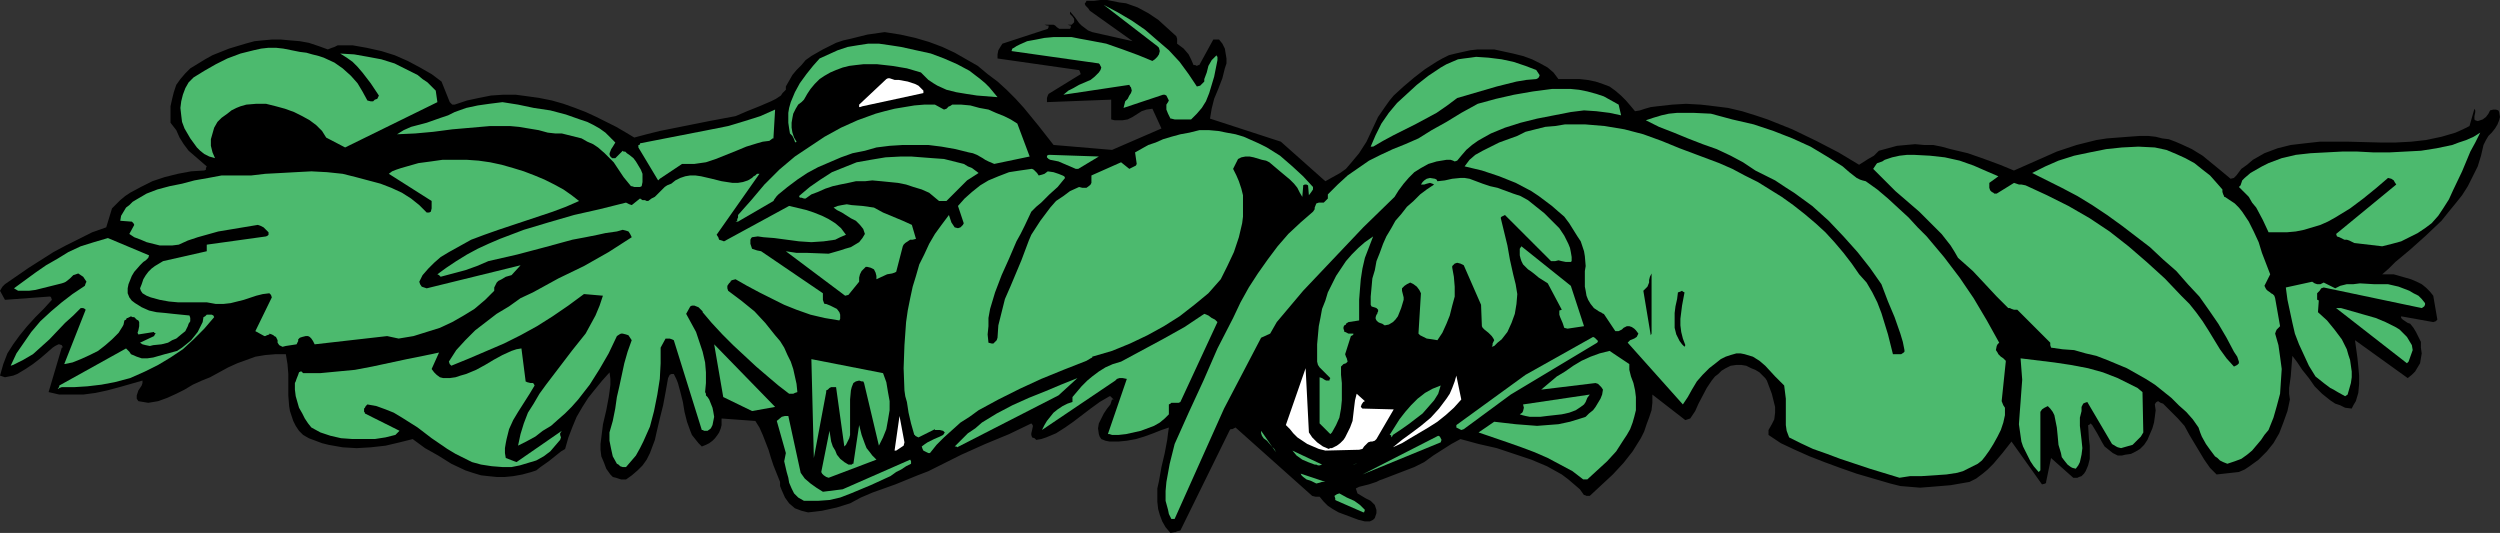 <?xml version="1.0" encoding="UTF-8" standalone="no"?>
<svg
   version="1.0"
   width="129.766mm"
   height="27.663mm"
   id="svg49"
   sodipodi:docname="Leaves 34.wmf"
   xmlns:inkscape="http://www.inkscape.org/namespaces/inkscape"
   xmlns:sodipodi="http://sodipodi.sourceforge.net/DTD/sodipodi-0.dtd"
   xmlns="http://www.w3.org/2000/svg"
   xmlns:svg="http://www.w3.org/2000/svg">
  <rect width="100%" height="100%" fill="#333333" stroke="none"/>
  <sodipodi:namedview
     id="namedview49"
     pagecolor="#ffffff"
     bordercolor="#000000"
     borderopacity="0.25"
     inkscape:showpageshadow="2"
     inkscape:pageopacity="0.0"
     inkscape:pagecheckerboard="0"
     inkscape:deskcolor="#d1d1d1"
     inkscape:document-units="mm" />
  <defs
     id="defs1">
    <pattern
       id="WMFhbasepattern"
       patternUnits="userSpaceOnUse"
       width="6"
       height="6"
       x="0"
       y="0" />
  </defs>
  <path
     style="fill:#000000;fill-opacity:1;fill-rule:evenodd;stroke:none"
     d="m 230.441,104.393 h 0.162 l 0.323,-0.162 0.646,-0.162 9.696,-19.715 0.162,-0.162 h 0.323 l 0.323,-0.162 0.323,-0.162 15.029,13.413 0.646,0.162 h 0.323 0.485 l 0.808,0.97 0.808,0.808 0.97,0.646 1.131,0.646 2.586,0.97 1.293,0.485 1.293,0.323 h 0.97 l 0.323,-0.162 0.323,-0.162 0.323,-0.323 0.162,-0.485 0.162,-0.485 v -0.646 l -0.162,-0.485 -0.162,-0.485 -0.323,-0.323 -0.485,-0.485 -0.97,-0.485 -0.808,-0.485 -0.808,-0.485 -0.162,-0.485 -0.162,-0.485 0.646,-0.323 0.646,-0.162 1.293,-0.323 1.454,-0.485 0.646,-0.323 0.485,-0.162 2.101,-0.808 2.101,-0.808 2.101,-0.808 1.939,-0.97 1.778,-1.293 1.778,-1.131 1.778,-1.131 1.778,-0.97 3.555,0.97 3.555,0.808 3.394,1.131 3.394,1.131 3.07,1.293 1.454,0.808 1.454,0.808 1.293,0.97 1.131,0.97 1.131,0.97 0.808,1.131 h 0.162 l 0.323,0.162 h 0.646 l 2.262,-2.101 2.262,-2.101 2.101,-2.262 1.778,-2.262 0.808,-1.293 0.808,-1.293 0.646,-1.293 0.485,-1.454 0.485,-1.293 0.485,-1.454 0.162,-1.454 v -1.616 l 6.464,5.01 0.485,-0.162 0.485,-0.162 0.97,-1.454 0.646,-1.454 1.616,-3.07 0.97,-1.454 0.646,-0.808 0.646,-0.485 0.646,-0.646 0.808,-0.485 0.97,-0.485 1.131,-0.162 h 0.97 l 0.97,0.162 0.97,0.485 0.808,0.323 0.808,0.485 0.646,0.646 0.485,0.485 0.323,0.485 0.97,2.586 0.323,1.293 0.323,1.293 v 1.131 l -0.162,1.293 -0.485,0.97 -0.646,1.131 v 0.97 l 2.424,1.616 2.747,1.293 2.909,1.293 2.909,1.131 3.07,1.131 3.232,1.131 6.626,1.939 1.939,0.485 1.939,0.162 1.939,0.162 2.101,-0.162 3.878,-0.323 3.717,-0.646 1.293,-0.646 1.293,-0.97 0.97,-0.808 1.131,-1.131 1.778,-2.101 1.778,-2.262 5.979,8.403 0.646,-0.162 0.162,-0.162 v -0.162 l 0.97,-4.686 4.363,3.878 h 0.808 l 0.323,-0.162 0.485,-0.162 0.485,-0.485 0.323,-0.485 0.485,-1.131 0.323,-1.293 v -1.293 -1.293 l -0.162,-1.293 -0.162,-2.747 h 0.162 l 0.162,-0.162 v 0 l 0.162,-0.162 0.162,0.162 0.162,0.162 0.485,0.808 0.485,0.808 0.97,1.778 0.485,0.808 0.808,0.646 0.808,0.646 0.97,0.485 h 0.808 l 0.646,-0.162 1.131,-0.162 0.97,-0.485 0.808,-0.485 0.808,-0.808 0.646,-0.97 0.485,-1.131 0.485,-1.131 0.323,-1.131 0.162,-1.131 0.162,-1.293 -0.162,-1.131 0.162,-0.323 0.162,-0.162 0.323,-0.162 0.485,0.323 0.485,0.162 0.808,0.808 0.323,0.323 0.323,0.323 1.454,1.454 1.293,1.454 0.97,1.778 0.97,1.616 1.939,3.232 1.131,1.616 1.293,1.293 4.363,-0.485 1.131,-0.485 0.97,-0.646 1.778,-1.293 1.616,-1.616 1.293,-1.616 1.131,-1.939 0.808,-2.101 0.808,-2.262 0.485,-2.262 -0.162,-1.131 v -1.131 l 0.323,-2.262 0.162,-2.101 0.162,-1.939 0.97,1.293 0.97,1.454 1.293,1.616 1.131,1.616 1.454,1.454 1.616,1.293 0.97,0.646 0.97,0.323 0.97,0.485 1.293,0.162 0.323,-0.646 0.485,-0.808 0.485,-1.616 0.162,-1.778 v -1.616 l -0.162,-1.778 -0.162,-1.616 -0.485,-3.555 10.342,7.434 0.808,-0.646 0.646,-0.646 0.485,-0.808 0.485,-0.808 0.162,-0.97 0.162,-0.97 -0.162,-1.131 v -1.131 l -0.485,-0.97 -0.485,-0.97 -0.485,-0.808 -0.646,-0.808 -0.485,-0.162 -0.485,-0.323 -0.485,-0.323 -0.323,-0.323 v -0.323 l 6.302,1.131 0.485,-0.162 0.323,-0.323 -0.808,-4.686 -0.646,-0.808 -0.808,-0.808 -0.808,-0.646 -0.97,-0.485 -1.131,-0.485 -1.131,-0.323 -2.262,-0.646 h -2.262 l 1.293,-1.131 1.293,-1.293 2.909,-2.424 3.07,-2.747 3.07,-2.909 1.293,-1.616 1.454,-1.778 1.293,-1.616 1.131,-1.778 0.97,-1.939 0.97,-1.939 0.646,-2.101 0.485,-2.101 0.485,-0.97 0.485,-0.808 0.646,-0.646 0.646,-0.808 0.485,-0.808 0.323,-0.808 0.162,-0.646 -0.162,-0.97 -0.162,-0.323 -0.485,-0.162 h -0.485 l -0.646,0.162 -0.323,0.646 -0.485,0.646 -0.646,0.485 -0.97,0.323 -0.485,-0.162 -0.162,-0.162 v -0.323 -0.323 l 0.162,-0.808 v -0.323 l -0.162,-0.323 -0.97,3.394 -1.293,0.646 -1.454,0.646 -2.747,0.808 -3.07,0.646 -2.909,0.323 -3.07,0.162 h -2.909 l -6.141,-0.162 h -3.07 -2.747 l -2.909,0.323 -2.747,0.323 -2.586,0.646 -1.293,0.485 -1.293,0.485 -1.131,0.646 -1.131,0.646 -1.131,0.97 -1.131,0.808 -0.485,0.646 -0.485,0.646 -0.485,0.485 -0.646,0.162 -1.939,-1.616 -1.778,-1.454 -1.778,-1.454 -2.101,-1.293 -2.101,-0.97 -1.131,-0.485 -1.293,-0.485 -1.293,-0.162 -1.293,-0.323 -1.454,-0.162 h -1.616 l -2.262,0.162 -2.101,0.162 -2.101,0.162 -2.101,0.323 -1.939,0.485 -1.939,0.485 -1.939,0.646 -1.939,0.646 -8.403,3.717 -2.747,-1.131 -3.07,-1.131 -3.232,-1.131 -3.394,-0.808 -1.778,-0.485 -1.616,-0.323 h -1.778 l -1.778,-0.162 -1.778,0.162 -1.778,0.162 -1.778,0.485 -1.778,0.485 -0.97,0.97 -1.131,0.646 -1.778,1.131 -4.04,-2.424 -4.363,-2.262 -4.686,-2.262 -2.424,-0.97 -2.424,-0.97 -2.424,-0.808 -2.586,-0.808 -2.747,-0.646 -2.586,-0.323 -2.747,-0.323 -2.909,-0.162 -2.747,0.162 -2.909,0.323 -1.293,0.162 -1.131,0.323 -0.97,0.323 -0.97,0.162 -0.808,-0.97 -0.97,-1.131 -0.97,-0.97 -1.131,-0.97 -1.131,-0.808 -1.293,-0.485 -1.454,-0.485 -1.616,-0.323 -1.454,-0.162 h -1.454 -2.747 l -0.97,-1.293 -1.131,-0.97 -1.454,-0.808 -1.616,-0.808 -1.778,-0.646 -1.939,-0.485 -3.717,-0.808 h -1.616 -1.616 l -1.454,0.162 -1.454,0.323 -1.454,0.323 -1.293,0.323 -1.293,0.646 -1.131,0.646 -2.262,1.454 -2.101,1.616 -2.101,1.778 -1.939,1.778 -0.808,0.97 -0.808,1.131 -1.454,2.101 -1.131,2.424 -1.131,2.424 -1.454,2.262 -0.808,0.97 -0.808,0.97 -0.97,1.131 -1.131,0.808 -1.454,0.808 -1.454,0.808 -8.726,-7.757 -13.898,-4.525 0.162,-0.97 0.162,-0.97 0.485,-1.939 0.808,-1.939 0.808,-2.101 0.485,-1.939 0.323,-0.97 v -0.97 l -0.162,-0.97 -0.162,-0.97 -0.485,-0.97 -0.646,-0.808 h -1.131 l -2.747,5.01 h -0.162 l -0.323,0.162 -0.323,-0.162 h -0.323 l -0.485,-1.131 -0.485,-0.97 -0.97,-1.131 -0.646,-0.485 -0.646,-0.485 V 8.242 7.595 l -0.162,-0.485 -1.778,-1.616 -1.778,-1.616 -1.939,-1.293 -2.101,-1.131 -2.262,-0.808 -1.293,-0.162 L 217.19,0 h -1.293 l -1.293,0.162 h -1.454 l -0.162,0.323 -0.162,0.162 v 0.162 l 0.162,0.323 0.485,0.485 0.323,0.485 8.403,5.979 -7.918,-1.778 -0.808,-0.323 -0.646,-0.485 -0.646,-0.485 -0.485,-0.485 -0.808,-1.131 -0.97,-1.131 v 0.485 l 0.485,0.485 0.323,0.485 v 0.646 l -0.162,0.162 -0.323,0.323 h -0.808 l 0.485,0.162 h 0.162 V 5.333 l -0.162,0.323 h -2.101 l -0.485,-0.323 -0.323,-0.323 -0.323,-0.162 h -1.778 l 0.485,0.162 h 0.323 V 5.333 l -0.162,0.323 -8.888,2.909 -0.323,0.485 -0.485,0.808 -0.162,0.808 v 0.323 0.485 l 15.837,2.262 h 0.162 l 0.162,0.323 0.162,0.485 -6.302,3.878 -0.162,0.323 -0.162,0.485 v 0.808 l 12.605,-0.485 v 3.878 l 0.646,0.162 h 0.485 1.131 l 0.97,-0.162 0.97,-0.485 1.778,-1.131 0.97,-0.323 1.131,-0.162 1.778,3.878 -9.696,4.202 -11.474,-0.97 -2.909,-3.717 -2.909,-3.555 -1.616,-1.778 -1.778,-1.778 -1.778,-1.616 -1.939,-1.454 -1.939,-1.616 -2.262,-1.293 -2.262,-1.293 -2.424,-1.131 -2.586,-0.97 -2.747,-0.808 -2.909,-0.646 -3.07,-0.485 -3.394,0.485 -3.232,0.808 -1.454,0.323 -1.454,0.485 -1.293,0.646 -1.293,0.646 -1.131,0.646 -1.131,0.646 -1.131,0.808 -0.808,0.97 -0.97,0.97 -0.808,0.97 -0.646,1.131 -0.646,1.131 v 0.646 l -0.646,0.646 -0.323,0.485 -0.97,0.646 -0.97,0.485 -2.262,0.97 -2.424,0.97 -2.262,0.97 -2.586,0.485 -2.586,0.485 -4.848,0.97 -4.848,0.97 -2.586,0.646 -2.424,0.646 -1.616,-0.97 -1.939,-1.131 -1.939,-0.97 -1.939,-0.97 -2.101,-0.97 -2.101,-0.808 -2.262,-0.808 -2.262,-0.646 -2.424,-0.485 -2.262,-0.323 -2.424,-0.323 h -2.424 l -2.424,0.162 -2.424,0.485 -2.262,0.485 -2.424,0.808 H 88.718 L 88.234,20.038 86.618,15.998 84.678,14.544 82.416,13.251 79.992,11.958 77.406,10.827 74.821,10.019 71.912,9.373 69.165,8.888 h -2.909 l -0.323,0.162 -0.323,0.162 -0.485,0.162 -0.808,0.323 L 62.539,9.05 60.6,8.403 58.822,8.08 56.883,7.918 55.106,7.757 H 53.328 l -1.778,0.162 -1.616,0.162 -1.778,0.485 -1.616,0.485 -1.616,0.485 -1.616,0.646 -1.616,0.646 -1.454,0.808 -2.909,1.778 -0.97,0.97 -0.97,1.131 -0.808,1.131 -0.485,1.454 -0.323,1.293 -0.323,1.454 v 1.616 1.616 l 1.131,1.454 0.646,1.454 0.808,1.293 0.97,1.293 3.555,3.07 -0.162,0.323 v 0.323 l -0.323,0.162 -2.586,0.162 -2.586,0.485 -2.586,0.646 -2.424,0.808 -2.262,1.131 -2.101,1.131 -0.97,0.646 -0.97,0.808 -0.808,0.808 -0.808,0.808 -1.131,3.717 -2.747,0.97 -2.586,1.293 -2.586,1.293 -2.424,1.293 L 5.656,52.52 0.97,55.752 0.485,56.236 0,57.044 0.97,58.822 9.696,58.176 h 0.162 l 0.162,0.162 0.162,0.485 L 8.565,60.6 6.949,62.216 5.333,63.993 3.878,65.771 2.586,67.548 1.454,69.326 0.646,71.427 0.323,72.558 0,73.689 0.97,74.012 1.778,73.851 l 0.808,-0.162 0.808,-0.323 1.616,-0.97 1.454,-0.97 1.454,-1.131 1.131,-0.97 1.293,-1.131 0.485,-0.323 0.646,-0.323 v 0 h 0.162 l 0.485,0.162 0.162,0.323 v 0.162 h -0.162 l -2.586,8.726 2.101,0.485 h 2.262 2.424 l 2.424,-0.323 2.262,-0.485 2.424,-0.646 4.525,-1.293 v 0.485 l -0.162,0.485 -0.323,0.485 -0.323,0.485 -0.162,0.485 -0.162,0.485 v 0.646 l 0.323,0.485 0.97,0.162 0.97,0.162 0.97,-0.162 0.97,-0.162 1.778,-0.646 1.778,-0.808 1.616,-0.808 1.616,-0.97 1.778,-0.808 1.616,-0.646 3.555,-1.939 1.778,-0.808 1.778,-0.646 1.778,-0.646 1.939,-0.323 1.939,-0.162 h 2.101 l 0.323,1.939 0.162,1.939 v 4.202 l 0.162,2.101 0.162,0.97 0.323,0.97 0.323,0.97 0.485,0.97 0.646,0.97 0.808,0.808 1.131,0.646 1.293,0.485 1.293,0.485 1.293,0.323 2.747,0.485 2.747,0.162 2.747,-0.162 2.909,-0.323 2.747,-0.646 2.586,-0.646 2.424,1.778 2.586,1.454 2.586,1.616 2.747,1.293 1.454,0.485 1.616,0.485 1.454,0.162 1.616,0.162 h 1.616 l 1.616,-0.162 1.778,-0.323 1.778,-0.485 0.97,-0.323 0.808,-0.646 1.616,-1.131 1.616,-1.293 0.808,-0.646 0.808,-0.485 0.646,-2.262 0.808,-2.101 0.808,-1.939 1.131,-1.939 1.131,-1.778 1.293,-1.616 1.454,-1.778 1.454,-1.616 0.162,1.293 v 1.131 l -0.162,1.293 -0.162,1.131 -0.485,2.586 -0.646,2.747 -0.323,2.586 -0.162,1.293 v 1.131 l 0.162,1.293 0.485,1.131 0.485,1.293 0.808,1.131 0.485,0.485 0.646,0.162 0.97,0.323 h 0.97 l 1.131,-0.808 1.131,-0.97 0.97,-0.97 0.808,-1.131 0.646,-1.293 0.485,-1.293 0.485,-1.293 0.323,-1.454 0.646,-2.747 0.646,-2.586 0.485,-2.586 0.485,-2.747 0.323,-0.646 0.323,-0.162 h 0.485 l 0.485,0.97 0.323,0.808 0.485,1.778 0.485,1.939 0.323,1.939 0.485,1.939 0.646,1.778 0.323,0.808 0.646,0.808 0.646,0.808 0.646,0.646 0.808,-0.323 0.646,-0.323 0.646,-0.485 0.485,-0.485 0.485,-0.646 0.323,-0.485 0.323,-0.808 0.162,-0.646 v -1.293 l 6.626,0.485 0.808,1.293 0.646,1.454 1.131,2.909 0.485,1.616 0.485,1.454 1.293,3.232 v 0.808 l 0.323,0.808 0.646,1.454 0.808,1.131 1.131,0.97 1.293,0.485 1.293,0.323 1.454,-0.162 1.293,-0.162 2.909,-0.646 2.586,-0.808 2.101,-1.131 2.262,-0.97 4.525,-1.616 4.363,-1.778 2.101,-0.808 1.939,-0.97 4.525,-2.262 4.686,-2.101 4.686,-1.939 4.363,-2.101 0.162,0.162 0.162,0.323 -0.162,0.808 -0.162,0.646 v 0.323 l 0.162,0.485 0.485,0.162 0.323,0.323 0.97,-0.162 0.97,-0.323 1.939,-0.808 1.778,-1.131 1.616,-1.131 3.394,-2.586 1.778,-1.293 1.939,-1.131 v 0 h 0.162 l 0.323,0.323 0.323,0.323 h -0.162 -0.162 l -0.323,0.97 -0.646,0.808 -0.646,0.97 -0.485,0.97 -0.485,0.97 -0.162,0.97 0.162,1.131 0.162,0.485 0.323,0.485 0.808,0.323 0.808,0.162 h 1.778 l 1.616,-0.162 1.778,-0.323 1.616,-0.485 1.778,-0.646 1.616,-0.646 1.454,-0.485 -0.162,1.131 -0.162,1.293 -0.485,2.586 -0.646,2.747 -0.485,2.747 -0.323,1.454 v 1.293 1.293 l 0.162,1.454 0.323,1.131 0.485,1.293 0.646,1.131 0.97,1.131 z"
     id="path1" />
  <path
     style="fill:#4cba6e;fill-opacity:1;fill-rule:evenodd;stroke:none"
     d="m 230.441,101.807 9.696,-21.654 7.272,-13.898 1.778,-0.808 1.293,-2.262 2.586,-3.07 2.586,-3.07 2.909,-3.07 2.909,-3.07 5.979,-6.302 6.141,-5.979 0.808,-1.293 0.97,-1.293 0.97,-1.131 1.131,-1.131 1.293,-0.808 1.454,-0.808 1.616,-0.485 0.97,-0.162 0.97,-0.162 h 0.808 l 0.485,0.162 0.323,0.162 0.485,-0.162 0.808,-0.97 0.97,-1.131 1.131,-0.97 1.131,-0.808 1.131,-0.646 1.454,-0.808 2.747,-1.131 3.07,-0.97 3.232,-0.808 6.626,-1.293 1.293,-0.162 1.293,-0.162 2.424,0.162 2.586,0.323 2.262,0.485 -0.485,-2.101 -1.454,-0.808 -1.454,-0.808 -1.454,-0.485 -1.778,-0.485 -1.616,-0.323 -1.616,-0.162 h -1.778 -1.939 l -3.717,0.485 -3.717,0.646 -3.555,0.808 -3.555,0.97 -3.232,1.778 -2.909,1.778 -2.909,1.616 -2.586,1.616 -2.586,1.131 -2.424,0.97 -2.424,1.131 -2.262,1.131 -2.101,1.454 -2.101,1.454 -1.939,1.778 -1.939,1.939 v 0.808 l -0.323,0.323 -0.162,0.162 -0.323,0.323 h -0.485 -0.485 l -0.485,0.162 -0.323,0.808 v 0.323 l -0.323,0.485 -2.424,2.101 -2.424,2.262 -2.101,2.424 -1.939,2.586 -1.939,2.747 -1.778,2.747 -1.616,2.909 -1.454,3.07 -3.07,5.979 -2.747,6.302 -2.909,6.302 -2.747,6.141 -0.97,3.878 -0.323,1.778 -0.323,1.778 -0.162,1.778 V 98.252 l 0.485,1.778 0.162,0.808 0.485,0.97 z"
     id="path2" />
  <path
     style="fill:#4cba6e;fill-opacity:1;fill-rule:evenodd;stroke:none"
     d="m 267.609,100.514 0.162,-0.485 -0.485,-0.485 -0.485,-0.485 -1.131,-0.808 -1.454,-0.646 -1.454,-0.808 -0.485,0.162 -0.485,0.323 0.162,0.485 v 0.323 l 0.323,0.162 5.171,2.262 z"
     id="path3" />
  <path
     style="fill:#4cba6e;fill-opacity:1;fill-rule:evenodd;stroke:none"
     d="m 158.045,98.252 h 1.293 1.131 l 2.262,-0.162 2.101,-0.485 2.101,-0.808 3.878,-1.616 3.878,-1.778 1.131,-0.808 0.97,-0.485 0.97,-0.646 0.97,-0.485 v -0.485 l -0.162,-0.323 -13.251,5.818 -3.878,0.485 -1.293,-0.808 -1.131,-0.808 -1.131,-0.97 -0.808,-1.131 -2.424,-11.15 h -0.646 l -0.646,0.162 -0.97,0.808 1.778,6.302 -0.162,0.808 -0.162,0.808 0.485,2.101 0.323,1.131 0.162,0.97 0.485,1.131 0.485,0.97 0.808,0.808 1.131,0.646 z"
     id="path4" />
  <path
     style="fill:#4cba6e;fill-opacity:1;fill-rule:evenodd;stroke:none"
     d="m 258.883,94.697 0.485,-0.162 h 0.646 l -4.848,-1.616 0.162,0.323 0.323,0.323 0.646,0.485 0.97,0.323 0.97,0.485 z"
     id="path5" />
  <path
     style="fill:#4cba6e;fill-opacity:1;fill-rule:evenodd;stroke:none"
     d="m 311.403,94.051 1.939,-1.778 1.939,-1.778 1.778,-1.939 1.454,-2.262 0.646,-0.97 0.646,-1.131 0.485,-1.293 0.323,-1.131 0.323,-1.293 v -1.293 -1.293 l -0.162,-1.293 -0.323,-1.454 -0.485,-1.293 -0.323,-1.293 v -1.131 l -3.878,-2.586 -1.939,0.485 -1.778,0.646 -1.778,0.808 -1.616,0.97 -1.616,1.131 -1.616,0.97 -3.07,2.586 10.666,-1.293 0.485,0.162 0.323,0.323 0.323,0.323 0.323,0.485 -0.162,0.97 -0.323,0.808 -0.485,0.808 -0.485,0.808 -0.485,0.646 -0.808,0.646 -0.646,0.646 -0.97,0.323 -2.101,0.646 -2.262,0.485 -2.101,0.162 -2.101,0.162 -2.101,-0.162 -2.101,-0.162 -4.202,-0.485 -3.07,2.101 5.656,1.939 2.747,0.97 2.586,0.97 2.586,1.131 2.424,1.293 2.424,1.293 2.101,1.616 z"
     id="path6" />
  <path
     style="fill:#4cba6e;fill-opacity:1;fill-rule:evenodd;stroke:none"
     d="m 162.569,93.727 9.373,-3.555 -0.808,-0.808 -0.485,-0.646 -0.646,-0.808 -0.323,-0.808 -0.646,-1.778 -0.485,-1.939 -1.131,7.595 h -0.162 l -0.162,0.162 h -0.646 l -0.808,-0.485 -0.808,-0.646 -0.646,-0.808 -0.323,-0.808 -0.485,-0.808 -0.323,-0.97 -0.323,-2.101 -1.616,8.08 0.162,0.323 0.323,0.323 0.485,0.323 z"
     id="path7" />
  <path
     style="fill:#4cba6e;fill-opacity:1;fill-rule:evenodd;stroke:none"
     d="m 372.649,93.727 2.101,-0.323 h 2.262 l 2.424,-0.162 2.424,-0.162 2.101,-0.323 1.131,-0.323 0.97,-0.485 0.97,-0.485 0.97,-0.485 0.808,-0.646 0.646,-0.808 0.808,-1.131 0.808,-1.293 0.808,-1.454 0.646,-1.293 0.485,-1.454 0.323,-1.454 V 80.799 79.991 l -0.323,-0.485 -0.323,-0.808 0.808,-7.757 v -0.162 l -0.162,-0.162 -0.323,-0.323 -0.485,-0.323 -0.485,-0.485 v 0 l -0.162,-0.323 -0.323,-0.485 0.162,-0.808 0.162,-0.323 0.323,-0.323 -2.424,-4.363 -2.586,-4.363 -2.747,-4.04 -3.07,-4.04 -3.394,-4.04 -1.778,-1.778 -1.778,-1.939 -1.939,-1.778 -2.101,-1.939 -2.101,-1.778 -2.262,-1.616 -0.646,-0.162 -0.485,-0.162 -0.323,-0.162 -0.323,-0.162 -1.454,-1.131 -1.293,-1.131 -3.07,-1.939 -3.232,-1.939 -3.555,-1.616 -3.717,-1.454 -3.878,-1.293 -4.202,-0.97 -4.202,-1.131 -3.394,-0.162 h -1.616 -1.616 l -1.616,0.162 -1.454,0.323 -1.616,0.485 -1.454,0.485 2.586,1.293 2.909,1.131 2.747,1.131 2.909,1.131 2.747,0.97 2.747,1.293 2.424,1.293 2.424,1.616 1.939,0.97 1.939,0.97 1.939,1.293 1.778,1.131 3.555,2.586 3.232,2.909 2.909,3.07 2.747,3.07 2.424,3.07 2.262,3.232 1.293,3.394 1.293,3.07 1.131,3.232 0.485,1.616 0.323,1.616 v 0.323 l -0.162,0.162 -0.485,0.323 h -0.808 -0.808 l -0.485,-1.939 -0.485,-1.939 -0.646,-2.101 -0.646,-2.101 -0.808,-2.101 -0.97,-1.939 -1.131,-1.939 -1.454,-1.616 -1.454,-2.101 -1.616,-2.101 -1.778,-2.101 -1.778,-1.939 -1.939,-1.778 -2.101,-1.778 -2.262,-1.778 -2.262,-1.616 -4.686,-2.909 -2.586,-1.293 -2.424,-1.293 -2.586,-1.131 -2.586,-0.97 -2.586,-0.97 -2.586,-0.97 -3.555,-1.454 -3.555,-1.293 -3.717,-0.97 -3.878,-0.646 -1.939,-0.162 -1.939,-0.162 h -1.939 -1.939 l -1.939,0.323 -1.939,0.162 -1.939,0.485 -1.939,0.485 -1.616,0.808 -1.778,0.646 -1.778,0.646 -1.616,0.808 -1.616,0.808 -1.454,0.808 -1.131,0.97 -0.485,0.646 -0.485,0.646 3.394,0.808 3.394,1.131 3.232,1.293 3.07,1.616 1.454,0.97 1.293,0.97 1.293,0.97 1.293,1.131 1.131,0.97 0.97,1.293 0.808,1.293 0.808,1.293 0.646,0.97 0.323,0.97 0.323,0.97 0.162,0.97 0.162,1.939 -0.162,0.97 v 1.131 1.939 l 0.162,0.808 0.162,0.97 0.323,0.808 0.485,0.808 0.646,0.808 0.97,0.646 0.646,0.323 0.162,0.162 h 0.162 l 2.262,3.394 h 0.485 0.162 l 0.646,-0.323 0.323,-0.323 0.323,-0.162 0.323,-0.162 h 0.485 l 0.485,0.162 0.485,0.323 0.323,0.323 0.485,0.646 -0.162,0.323 -0.162,0.323 -0.485,0.323 -0.808,0.323 -0.485,0.485 10.827,12.12 0.97,-1.454 0.808,-1.454 0.97,-1.616 1.131,-1.293 1.293,-1.293 1.454,-1.131 0.808,-0.646 0.97,-0.485 0.97,-0.323 1.131,-0.323 h 0.808 l 0.808,0.162 1.616,0.485 1.293,0.808 1.131,0.97 1.939,2.101 0.97,0.97 0.808,0.808 0.162,1.293 0.162,1.293 v 2.586 2.586 l 0.162,1.131 0.485,1.293 2.262,1.131 2.424,1.131 2.747,0.97 2.586,0.97 5.818,1.939 z"
     id="path8" />
  <path
     style="fill:#4cba6e;fill-opacity:1;fill-rule:evenodd;stroke:none"
     d="m 267.286,93.081 15.352,-6.302 0.162,-0.485 -0.162,-0.323 -0.162,-0.323 -0.323,-0.162 z"
     id="path9" />
  <path
     style="fill:#4cba6e;fill-opacity:1;fill-rule:evenodd;stroke:none"
     d="M 400.283,92.273 V 81.123 80.799 l 0.323,-0.485 0.485,-0.323 0.646,-0.323 0.485,0.485 0.485,0.646 0.323,0.646 0.162,0.808 0.323,1.616 0.162,1.616 0.162,1.778 0.485,1.616 0.162,0.808 0.485,0.646 0.646,0.808 0.646,0.485 v 0 l 0.323,0.162 0.646,0.162 0.485,-0.646 0.323,-0.646 0.323,-1.454 0.162,-1.293 -0.162,-1.616 -0.323,-2.747 v -1.616 l 0.323,-1.293 v -0.808 l 0.323,-0.646 0.323,-0.162 0.485,-0.162 4.848,8.242 0.808,0.485 0.323,0.162 0.646,0.162 2.262,-0.646 0.485,-0.485 0.485,-0.485 0.646,-0.646 0.485,-0.808 -0.162,-7.918 -0.97,-0.808 -1.293,-0.646 -1.293,-0.646 -1.293,-0.646 -2.909,-1.131 -2.909,-0.808 -3.394,-0.646 -3.232,-0.485 -6.626,-0.808 0.162,2.101 0.162,2.101 -0.162,2.101 -0.162,2.262 -0.162,2.101 -0.162,2.262 0.323,2.262 0.162,1.131 0.323,0.97 0.808,1.616 0.646,1.293 0.646,0.97 0.97,1.131 z"
     id="path10" />
  <path
     style="fill:#4cba6e;fill-opacity:1;fill-rule:evenodd;stroke:none"
     d="m 98.576,91.627 h 1.778 l 1.616,-0.323 1.616,-0.485 1.616,-0.485 1.454,-0.808 1.293,-0.97 0.97,-1.131 0.97,-1.131 0.162,-0.485 -0.162,-0.485 v -0.323 l 0.323,-0.485 -8.888,6.141 -2.101,-0.808 -0.162,-0.97 v -0.97 l 0.162,-0.97 0.162,-0.808 0.485,-1.939 0.808,-1.778 0.97,-1.616 1.131,-1.778 1.131,-1.778 0.97,-1.616 -0.162,-0.323 -0.162,-0.162 h -0.485 l -0.646,-0.162 -0.323,-0.162 v -0.162 l -0.808,-6.302 -0.97,0.162 -0.97,0.323 -1.778,0.808 -1.778,0.97 -1.616,0.97 -1.778,0.97 -1.939,0.808 -1.131,0.323 -0.97,0.323 -1.131,0.162 h -1.293 l -0.646,-0.162 -0.646,-0.485 -0.485,-0.485 -0.485,-0.646 1.454,-3.232 -3.07,0.646 -3.232,0.646 -6.787,1.454 -3.394,0.646 -3.394,0.323 -3.394,0.323 h -3.394 l -0.323,-0.323 h -0.162 l -0.323,0.162 -0.162,0.485 -0.323,0.808 -0.162,0.485 -0.162,0.323 v 1.293 l 0.162,1.293 0.323,1.131 0.323,1.131 0.646,1.131 0.485,0.97 0.646,0.97 0.646,0.808 1.778,0.97 1.939,0.646 2.101,0.485 2.262,0.162 h 2.101 2.262 l 2.101,-0.323 1.939,-0.485 0.485,-0.485 0.162,-0.162 0.162,-0.162 -6.787,-3.394 v -0.162 l -0.162,-0.162 v -0.646 0 l 0.162,-0.162 0.162,-0.323 0.323,-0.323 1.778,0.323 1.778,0.646 1.616,0.646 1.616,0.97 3.07,1.939 2.747,2.101 3.07,2.101 1.616,0.97 1.616,0.808 1.616,0.808 1.778,0.485 2.101,0.323 z"
     id="path11" />
  <path
     style="fill:#4cba6e;fill-opacity:1;fill-rule:evenodd;stroke:none"
     d="m 122.816,91.627 0.97,-1.131 0.97,-1.131 0.808,-1.454 0.646,-1.293 0.646,-1.454 0.646,-1.454 0.808,-3.07 0.646,-3.232 0.485,-3.07 0.162,-3.07 v -3.07 l 0.97,-1.778 h 0.485 0.323 l 0.485,0.162 0.323,0.162 5.494,17.614 h 0.162 l 0.323,0.162 h 0.323 0.323 l 0.646,-0.485 0.323,-0.646 0.162,-0.808 0.162,-0.808 -0.162,-0.97 -0.162,-0.808 -0.323,-0.808 -0.323,-0.808 -0.323,-0.485 -0.323,-0.323 V 77.244 l -0.162,-0.323 0.162,-1.778 V 73.043 l -0.162,-1.939 -0.485,-2.101 -0.646,-1.939 -0.646,-1.939 -0.97,-1.778 -0.97,-1.778 0.808,-1.454 0.323,-0.162 h 0.485 l 0.808,0.323 0.485,0.485 0.323,0.323 v 0.162 l 1.778,2.101 2.101,2.262 2.101,2.101 2.262,2.101 2.262,2.101 2.262,1.939 2.101,1.778 2.101,1.616 h 0.808 l 0.323,-0.162 0.485,-0.162 -0.162,-1.616 -0.323,-1.454 -0.323,-1.454 -0.485,-1.454 -0.646,-1.293 -0.646,-1.454 -0.808,-1.293 -0.97,-1.131 -1.939,-2.424 -2.101,-2.262 -2.586,-2.101 -2.586,-1.939 -0.162,-0.485 v -0.485 l 0.323,-0.485 0.323,-0.323 v -0.162 l 0.323,-0.162 0.646,-0.162 2.262,1.293 2.424,1.293 4.848,2.424 2.424,0.97 2.747,0.97 2.747,0.646 2.909,0.485 0.162,-0.323 V 62.216 61.731 l -0.162,-0.485 -0.485,-0.646 -0.646,-0.323 -0.646,-0.323 -0.808,-0.323 h -0.323 l -0.162,-0.323 -0.162,-0.485 V 58.176 57.529 l -12.12,-8.242 -0.808,-0.162 -0.485,-0.162 -0.485,-0.162 -0.162,-0.485 -0.162,-0.485 v -0.808 l 0.162,-0.323 0.162,-0.162 1.131,-0.162 1.131,0.162 2.101,0.162 2.424,0.323 2.424,0.323 2.424,0.162 2.424,-0.162 1.131,-0.162 1.131,-0.162 0.97,-0.485 1.131,-0.485 -0.97,-1.293 -1.131,-0.97 -1.293,-0.808 -1.293,-0.646 -1.616,-0.646 -1.454,-0.485 -3.394,-0.808 -12.766,6.949 -0.485,-0.162 -0.485,-0.162 -0.162,-0.485 -0.323,-0.485 8.403,-11.958 h -0.485 l -0.323,0.323 -0.323,0.162 -0.323,0.323 -0.808,0.485 -0.97,0.323 -0.97,0.162 h -1.131 l -2.101,-0.323 -1.939,-0.485 -2.101,-0.485 -1.131,-0.162 h -0.97 l -0.97,0.162 -0.97,0.323 -0.97,0.485 -0.808,0.646 -0.808,0.323 -0.485,0.323 -1.939,1.939 -0.646,0.323 -0.646,0.485 h -0.323 l -0.323,-0.162 h -0.485 l -0.485,-0.323 -1.616,1.293 -0.485,-0.162 -0.646,-0.323 -5.171,1.293 -5.01,1.131 -5.01,1.454 -4.848,1.454 -4.686,1.778 -2.262,0.97 -2.101,0.97 -2.101,1.131 -2.101,1.293 -1.939,1.293 -1.778,1.293 0.323,0.162 0.162,0.162 0.162,0.162 2.424,-0.646 2.424,-0.646 2.262,-0.808 2.262,-0.97 5.656,-1.293 5.494,-1.454 5.333,-1.454 2.586,-0.485 2.424,-0.485 1.454,-0.323 1.131,-0.162 1.131,-0.162 1.131,-0.323 0.646,0.162 0.485,0.162 0.323,0.485 0.323,0.646 -2.262,1.454 -2.262,1.454 -4.848,2.747 -5.01,2.424 -5.01,2.747 -2.424,1.131 -2.262,1.616 -2.424,1.454 -2.101,1.616 -2.101,1.616 -1.939,1.939 -1.778,1.939 -1.454,2.262 0.162,0.485 0.162,0.162 0.162,0.162 3.555,-1.454 3.394,-1.454 3.394,-1.454 3.232,-1.616 3.232,-1.778 3.07,-1.939 3.07,-2.101 3.07,-2.262 3.717,0.323 -0.646,1.939 -0.808,1.939 -0.97,1.778 -0.97,1.778 -2.586,3.232 -2.586,3.394 -2.586,3.394 -1.293,1.778 -1.131,1.939 -1.131,1.778 -0.808,2.101 -0.646,2.101 -0.485,2.262 1.616,-0.808 1.778,-0.97 1.454,-1.131 1.616,-0.97 1.454,-1.293 1.293,-1.131 1.293,-1.293 1.293,-1.454 2.262,-2.909 1.939,-3.07 1.778,-3.07 1.616,-3.394 0.485,-0.323 0.323,-0.162 h 0.323 l 0.646,0.162 0.485,0.162 0.323,0.485 0.323,0.485 -0.808,2.262 -0.646,2.262 -0.97,4.525 -0.485,2.101 -0.323,2.262 -0.485,2.424 -0.646,2.262 v 1.616 l 0.323,1.616 0.323,1.454 0.808,1.454 0.323,0.162 0.323,0.323 0.485,0.162 z"
     id="path12" />
  <path
     style="fill:#4cba6e;fill-opacity:1;fill-rule:evenodd;stroke:none"
     d="m 257.913,91.142 h 0.323 l 0.323,0.162 h 0.323 l 0.485,-0.162 -5.818,-2.747 0.808,0.97 1.131,0.808 1.131,0.485 z"
     id="path13" />
  <path
     style="fill:#4cba6e;fill-opacity:1;fill-rule:evenodd;stroke:none"
     d="m 265.024,91.142 h 0.485 l 0.646,-0.162 h -0.162 l -0.323,0.162 z"
     id="path14" />
  <path
     style="fill:#4cba6e;fill-opacity:1;fill-rule:evenodd;stroke:none"
     d="m 436.966,90.98 1.454,-0.485 1.293,-0.485 1.131,-0.808 0.97,-0.808 1.778,-2.101 0.646,-0.97 0.808,-0.97 0.97,-2.424 0.646,-2.262 0.646,-2.424 0.162,-2.424 0.162,-2.424 -0.323,-2.424 -0.323,-2.262 -0.646,-2.262 0.162,-0.485 0.162,-0.323 0.323,-0.323 0.323,-0.323 -0.97,-5.494 -0.162,-0.485 -0.323,-0.323 -0.323,-0.162 -0.162,-0.162 -0.485,-0.323 -0.323,-0.323 -0.162,-0.323 -0.162,-0.323 1.131,-2.262 -0.808,-2.101 -0.808,-2.101 -0.646,-2.101 -0.97,-2.101 -0.97,-1.939 -1.293,-1.939 -0.646,-0.808 -0.808,-0.808 -0.97,-0.646 -0.97,-0.646 h -0.162 v -0.162 l -0.162,-0.323 -0.162,-0.485 v -0.485 l -1.131,-1.293 -1.293,-1.454 -1.454,-1.131 -1.616,-1.293 -1.778,-0.97 -1.778,-0.808 -1.939,-0.808 -2.262,-0.485 -3.232,-0.162 -3.232,0.162 -3.07,0.323 -3.232,0.646 -3.07,0.646 -3.07,0.97 -2.586,1.131 -2.586,1.293 2.909,1.454 2.909,1.454 3.07,1.616 2.909,1.778 2.909,1.939 2.909,2.101 2.747,2.101 2.747,2.101 2.586,2.424 2.586,2.262 2.262,2.586 2.262,2.424 1.939,2.747 1.778,2.586 1.616,2.747 1.454,2.747 0.323,0.485 0.323,0.485 0.323,0.97 v 0.323 l -0.323,0.323 -0.323,0.162 -0.323,0.162 -1.454,-1.616 -1.293,-1.778 -2.262,-3.717 -1.131,-1.778 -1.293,-1.778 -1.293,-1.616 -1.616,-1.616 -3.232,-3.394 -3.555,-3.232 -3.555,-3.07 -3.717,-2.909 -3.878,-2.586 -4.202,-2.424 -4.202,-2.101 -4.202,-1.939 -0.808,-0.162 h -0.485 l -0.97,-0.323 -3.394,2.101 h -0.485 l -0.162,-0.162 -0.323,-0.162 -0.323,-0.323 -0.162,-0.485 v -0.485 -0.485 l 1.778,-1.293 -2.262,-0.97 -2.586,-1.131 -2.747,-0.97 -2.909,-0.646 -2.909,-0.323 -3.07,-0.162 h -1.454 l -1.454,0.162 -1.454,0.323 -1.454,0.485 -0.485,0.323 -0.485,0.162 -0.485,0.162 -0.162,0.162 -0.323,0.485 -0.323,0.485 2.101,2.101 2.262,2.262 4.686,4.04 2.262,2.262 2.101,2.101 1.778,2.262 0.808,1.293 0.646,1.131 1.454,1.293 1.454,1.293 2.424,2.586 2.262,2.424 2.262,2.262 h 0.323 l 0.323,0.162 0.485,0.162 h 0.646 l 6.464,6.464 v 0.485 l 0.162,0.485 2.262,0.323 2.262,0.162 2.262,0.646 2.101,0.485 2.101,0.808 1.939,0.808 1.939,0.808 3.717,2.101 1.778,1.131 1.616,1.293 1.616,1.293 1.454,1.454 1.454,1.293 1.293,1.454 1.131,1.616 0.323,0.97 0.323,0.808 0.808,1.454 0.808,1.131 0.97,1.293 0.485,0.323 0.485,0.485 0.646,0.323 z"
     id="path15" />
  <path
     style="fill:#4cba6e;fill-opacity:1;fill-rule:evenodd;stroke:none"
     d="m 159.661,89.849 2.424,-12.928 v -0.323 l 0.323,-0.162 0.323,-0.323 0.323,-0.162 h 0.485 0.485 l 1.616,11.635 0.323,-0.323 0.323,-0.646 0.323,-0.646 0.162,-0.646 v -1.616 -1.778 -3.555 l 0.162,-1.778 0.162,-0.646 0.323,-0.808 0.485,-0.323 0.646,-0.162 0.485,0.162 h 0.323 l 0.162,0.323 2.909,12.282 0.808,-1.616 0.646,-1.616 0.323,-1.778 0.323,-1.939 V 78.699 l -0.323,-1.778 -0.323,-1.939 -0.646,-1.778 -14.059,-2.747 z"
     id="path16" />
  <path
     style="fill:#4cba6e;fill-opacity:1;fill-rule:evenodd;stroke:none"
     d="m 182.446,88.879 1.293,-1.616 1.454,-1.454 1.616,-1.454 1.616,-1.454 1.778,-1.131 1.778,-1.293 3.878,-2.101 4.202,-2.101 4.202,-1.939 4.363,-1.778 4.525,-1.778 0.808,-0.485 0.323,-0.162 v -0.162 l 3.878,-1.131 3.555,-1.454 3.394,-1.616 3.232,-1.778 3.07,-1.939 2.909,-2.262 2.747,-2.262 2.424,-2.747 1.293,-2.586 1.293,-2.747 0.97,-2.909 0.646,-2.747 0.162,-1.293 v -1.454 -1.293 -1.454 l -0.323,-1.293 -0.485,-1.454 -0.485,-1.131 -0.646,-1.293 0.97,-1.939 0.646,-0.323 0.808,-0.162 h 0.808 l 0.808,0.162 1.616,0.485 0.808,0.162 0.646,0.323 2.101,1.778 0.97,0.808 0.97,0.808 0.808,0.808 0.646,0.808 0.485,0.97 0.485,0.808 0.162,-1.939 v -0.323 l 0.323,-0.162 h 0.323 l 0.323,0.162 0.162,1.939 0.485,-0.646 0.323,-0.485 v -0.485 l -1.939,-2.101 -2.101,-1.939 -2.424,-2.101 -2.586,-1.616 -1.616,-0.808 -1.454,-0.646 -1.454,-0.646 -1.616,-0.485 -1.778,-0.323 -1.616,-0.323 -1.778,-0.162 h -1.939 l -1.939,0.485 -1.778,0.323 -1.778,0.485 -1.616,0.485 -1.454,0.646 -1.454,0.485 -2.586,1.454 0.323,2.262 -0.162,0.323 -0.323,0.162 -0.323,0.162 -0.646,0.323 -1.616,-1.293 -5.818,2.586 v 1.454 l -0.162,0.323 -0.162,0.162 -0.646,0.485 h -0.808 l -0.646,-0.162 -1.778,0.808 -1.293,0.97 -1.454,0.97 -1.131,1.293 -0.97,1.293 -0.97,1.293 -1.778,2.747 -0.485,1.131 -0.485,1.293 -0.97,2.586 -2.101,5.01 -1.131,2.586 -0.646,2.586 -0.646,2.586 -0.162,2.424 -0.162,0.485 -0.485,0.485 -0.162,0.162 h -0.323 l -0.646,-0.162 -0.162,-1.616 0.162,-1.616 v -1.616 l 0.323,-1.778 0.485,-1.616 0.485,-1.616 1.293,-3.394 1.454,-3.232 1.454,-3.394 0.808,-1.454 0.808,-1.616 1.293,-2.747 0.97,-0.97 0.97,-0.808 1.616,-1.616 1.616,-1.454 1.454,-1.778 -0.162,-0.323 -0.323,-0.162 -0.808,-0.323 -0.97,-0.323 -1.131,-0.162 -0.646,0.485 -0.485,0.162 -0.646,0.162 -0.323,-0.485 -0.162,-0.162 -0.162,-0.162 -0.323,-0.323 -0.323,-0.162 h -0.162 l -2.262,0.323 -2.101,0.323 -2.101,0.808 -1.939,0.808 -1.616,0.97 -1.616,1.293 -1.454,1.293 -1.293,1.454 1.131,3.394 -0.162,0.323 -0.485,0.485 -0.485,0.162 -0.646,-0.162 -0.323,-0.485 -0.323,-0.485 -0.485,-1.454 -1.454,1.939 -1.293,1.778 -1.131,1.939 -0.97,2.101 -0.97,1.939 -0.646,2.262 -0.646,2.101 -0.485,2.262 -0.485,2.424 -0.323,2.262 -0.323,4.525 -0.162,4.525 0.162,4.363 0.162,1.131 0.323,1.131 0.323,2.101 0.485,2.101 0.323,1.131 0.323,1.131 h 0.162 v 0.162 l 0.323,0.162 0.323,0.162 3.232,-1.616 v 0.162 h 0.97 l 0.646,0.162 0.323,0.323 -0.323,0.485 -0.646,0.323 -1.131,0.485 -1.293,0.646 -0.485,0.323 -0.646,0.485 0.162,0.485 0.162,0.323 0.323,0.162 0.646,0.323 z"
     id="path17" />
  <path
     style="fill:#ffffff;fill-opacity:1;fill-rule:evenodd;stroke:none"
     d="m 175.821,88.395 0.485,-0.323 0.485,-0.323 0.485,-0.323 0.162,-0.646 -0.97,-5.171 -0.97,6.787 z"
     id="path18" />
  <path
     style="fill:#4cba6e;fill-opacity:1;fill-rule:evenodd;stroke:none"
     d="m 250.318,88.718 -2.909,-4.202 v 0.485 l 0.162,0.485 0.323,0.485 0.646,0.485 0.97,1.131 0.485,0.485 z"
     id="path19" />
  <path
     style="fill:#ffffff;fill-opacity:1;fill-rule:evenodd;stroke:none"
     d="m 260.014,88.395 6.626,-0.162 0.646,-0.162 0.323,-0.485 0.808,-0.808 0.485,-0.162 h 0.323 l 0.485,-0.162 0.323,-0.323 3.394,-5.818 -6.141,-0.162 -0.162,-0.162 -0.162,-0.162 0.162,-0.485 0.323,-0.485 0.323,-0.162 -1.616,-1.454 -0.323,1.293 -0.162,1.293 -0.323,2.747 -0.485,1.293 -0.646,1.293 -0.323,0.646 -0.323,0.485 -0.646,0.646 -0.646,0.485 -0.97,0.485 h -0.323 l -0.323,0.162 -1.131,-0.485 -1.131,-0.808 -0.97,-0.97 -0.646,-0.97 -0.646,-12.605 -3.878,11.15 0.808,0.808 0.646,0.808 0.808,0.808 0.97,0.646 0.97,0.646 1.131,0.485 1.131,0.485 z"
     id="path20" />
  <path
     style="fill:#4cba6e;fill-opacity:1;fill-rule:evenodd;stroke:none"
     d="m 187.779,87.748 19.877,-10.181 3.717,-3.394 -3.232,1.293 -3.07,1.293 -3.232,1.293 -3.232,1.454 -3.07,1.616 -2.909,1.778 -1.293,1.131 -1.454,0.97 -1.293,1.293 -1.293,1.293 h 0.323 z"
     id="path21" />
  <path
     style="fill:#ffffff;fill-opacity:1;fill-rule:evenodd;stroke:none"
     d="m 273.265,87.748 1.778,-0.808 1.616,-0.97 3.555,-2.101 1.778,-1.131 1.616,-1.293 1.616,-1.454 1.454,-1.616 -0.97,-4.686 -0.323,1.131 -0.485,1.293 -0.485,1.131 -0.646,0.97 -1.454,1.939 -1.616,1.778 -1.939,1.616 -1.939,1.454 -1.778,1.293 z"
     id="path22" />
  <path
     style="fill:#4cba6e;fill-opacity:1;fill-rule:evenodd;stroke:none"
     d="m 273.265,85.324 1.454,-0.97 1.616,-1.131 2.747,-2.101 1.131,-1.293 1.131,-1.293 0.808,-1.293 0.485,-1.616 -1.616,0.646 -1.454,0.808 -1.454,1.131 -1.293,1.293 -1.131,1.293 -1.131,1.454 -1.939,3.07 h 0.162 l 0.162,0.162 v 0.323 0 l 0.162,-0.162 z"
     id="path23" />
  <path
     style="fill:#4cba6e;fill-opacity:1;fill-rule:evenodd;stroke:none"
     d="m 218.16,85.324 h 1.293 l 1.454,-0.162 1.454,-0.323 1.454,-0.323 1.293,-0.485 1.293,-0.485 1.131,-0.646 0.97,-0.808 0.646,-0.646 0.162,-0.162 v -0.162 -1.293 -0.485 l 0.323,-0.162 0.162,-0.162 h 0.323 0.808 0.323 l 0.323,-0.162 7.272,-15.675 -0.485,-0.485 -0.646,-0.323 -0.646,-0.485 -0.808,-0.323 -3.878,2.586 -4.04,2.262 -4.202,2.262 -4.202,2.262 -1.616,0.485 -1.454,0.646 -1.293,0.808 -1.293,0.97 -0.97,0.808 -1.131,1.131 -1.778,2.101 v 0.646 0.323 l -0.97,0.323 -0.97,0.485 -0.97,0.646 -0.808,0.646 -0.646,0.808 -0.646,0.808 -0.485,0.808 -0.485,0.97 14.382,-9.696 0.323,-0.323 0.485,-0.162 h 0.646 l 0.808,0.162 -3.717,10.827 h 0.323 z"
     id="path24" />
  <path
     style="fill:#4cba6e;fill-opacity:1;fill-rule:evenodd;stroke:none"
     d="m 261.307,84.839 0.808,-1.454 0.646,-1.454 0.323,-1.778 0.162,-1.616 v -1.616 -1.778 l -0.162,-1.616 v -1.616 l 0.485,-0.485 0.485,-0.162 0.323,-0.323 -0.162,-0.646 -0.162,-0.323 -0.162,-0.485 1.131,-3.555 0.323,-0.162 0.162,-0.162 v -0.162 h -0.162 -0.808 l -0.646,-0.323 h -0.162 v -0.162 l -0.162,-0.485 v -0.323 l 0.162,-0.323 0.323,-0.162 v -0.162 l 0.485,-0.323 2.101,-0.323 v -4.04 l 0.162,-2.101 0.162,-1.939 0.323,-2.101 0.485,-2.101 0.808,-2.101 0.808,-2.101 -1.616,1.131 -1.293,1.131 -1.293,1.293 -1.131,1.293 -0.97,1.454 -0.97,1.454 -0.808,1.616 -0.808,1.616 -0.485,1.616 -0.646,1.616 -0.323,1.778 -0.323,1.616 -0.323,3.555 v 3.394 l 0.162,0.646 0.323,0.485 0.808,0.808 0.808,0.808 0.323,0.323 0.162,0.162 -0.162,0.323 v 0.162 h -0.162 -0.485 l -0.323,-0.162 -0.485,-0.323 -0.485,-0.162 v 9.05 l 2.101,2.101 z"
     id="path25" />
  <path
     style="fill:#4cba6e;fill-opacity:1;fill-rule:evenodd;stroke:none"
     d="m 287.163,84.193 9.211,-6.787 16.968,-10.181 0.162,-0.323 -0.323,-0.323 -0.323,-0.323 -0.323,-0.162 -13.251,7.434 -13.574,9.858 v 0.485 l 0.323,0.162 0.323,0.162 0.323,0.162 z"
     id="path26" />
  <path
     style="fill:#4cba6e;fill-opacity:1;fill-rule:evenodd;stroke:none"
     d="m 300.899,81.769 h 1.293 l 1.293,-0.162 1.454,-0.162 1.454,-0.162 1.454,-0.323 1.293,-0.485 0.97,-0.646 0.646,-0.485 0.323,-0.485 0.323,-0.808 0.485,-0.646 -13.09,1.939 0.162,0.646 -0.162,0.646 -0.162,0.323 -0.485,0.323 0.485,0.162 0.646,0.162 0.808,0.162 z"
     id="path27" />
  <path
     style="fill:#4cba6e;fill-opacity:1;fill-rule:evenodd;stroke:none"
     d="m 147.541,80.638 4.525,-0.808 -11.958,-12.282 1.778,10.342 z"
     id="path28" />
  <path
     style="fill:#4cba6e;fill-opacity:1;fill-rule:evenodd;stroke:none"
     d="m 460.559,77.406 0.323,-1.131 0.323,-1.131 0.162,-1.131 v -1.131 l -0.162,-1.131 -0.162,-1.131 -0.323,-0.97 -0.323,-1.131 -0.97,-1.939 -1.454,-1.939 -1.454,-1.778 -1.778,-1.616 0.162,-2.262 -0.162,-0.162 h -0.162 V 58.499 58.014 57.529 l 0.485,-0.485 0.323,-0.485 0.485,-0.162 19.23,4.04 0.485,-0.323 0.162,-0.323 v -0.323 l -0.646,-0.808 -0.646,-0.646 -0.97,-0.485 -0.808,-0.485 -2.101,-0.808 -2.101,-0.485 h -2.747 l -2.747,-0.162 -1.293,0.162 h -1.293 l -1.293,0.323 -0.97,0.485 -2.262,-1.131 -0.646,0.323 h -0.646 l -0.485,-0.162 -0.485,-0.323 -5.171,1.131 0.323,2.424 0.485,2.262 0.485,2.262 0.485,2.101 0.808,2.101 0.97,2.101 0.97,2.101 1.293,2.101 0.808,0.646 0.808,0.646 1.293,0.97 0.646,0.323 0.808,0.485 1.454,0.808 z"
     id="path29" />
  <path
     style="fill:#4cba6e;fill-opacity:1;fill-rule:evenodd;stroke:none"
     d="m 12.12,75.951 h 2.424 l 2.586,-0.162 2.747,-0.323 2.586,-0.485 3.07,-0.808 2.909,-1.293 2.586,-1.293 2.424,-1.454 2.424,-1.616 2.101,-1.939 2.101,-2.101 1.939,-2.262 -0.162,-0.323 -0.323,-0.162 h -0.808 -0.162 l -0.162,0.162 v 0 l -0.162,0.162 -0.323,0.162 -0.162,0.97 -0.485,0.97 -0.485,0.97 -0.646,0.808 -0.646,0.808 -0.97,0.808 -0.808,0.646 -0.97,0.646 -2.424,0.646 -2.262,0.646 -1.131,0.162 h -1.131 l -0.97,-0.323 -1.131,-0.485 -0.323,-0.485 -0.323,-0.323 -0.323,-0.323 -13.09,7.272 v 0 0.162 l -0.162,0.323 -0.162,0.162 h 0.162 l 0.162,-0.162 z"
     id="path30" />
  <path
     style="fill:#4cba6e;fill-opacity:1;fill-rule:evenodd;stroke:none"
     d="m 2.586,71.588 1.939,-0.97 1.939,-1.131 1.616,-1.454 1.616,-1.454 3.07,-3.232 1.616,-1.454 1.454,-1.454 h 0.485 l 0.323,0.162 0.162,0.162 -4.202,10.666 1.616,-0.323 1.616,-0.646 1.778,-0.808 1.616,-0.808 1.454,-1.131 1.293,-1.131 1.293,-1.293 0.808,-1.293 0.162,-0.323 0.162,-0.808 0.323,-0.162 0.162,-0.323 h 0.162 l 0.646,-0.323 0.323,0.162 h 0.323 l 0.485,0.485 0.323,0.162 0.162,0.323 v 0.323 0.485 l -0.162,0.808 -0.162,0.485 0.162,0.323 3.07,-0.485 v 0.162 h 0.162 l 0.162,0.162 v 0 l -0.162,0.162 -0.162,0.323 -2.747,1.293 0.485,0.323 0.646,0.162 0.808,0.162 0.646,-0.162 1.616,-0.162 0.646,-0.162 0.646,-0.162 0.808,-0.485 0.808,-0.323 0.97,-0.808 0.808,-0.646 0.485,-0.97 0.162,-0.485 0.323,-0.485 V 62.377 L 37.168,61.892 35.552,61.731 33.936,61.569 32.482,61.408 30.704,61.246 29.25,60.923 27.795,60.276 26.502,59.468 25.856,58.984 25.371,58.337 25.048,57.529 v -0.97 l 0.162,-0.808 0.323,-0.808 0.323,-0.808 0.485,-0.808 1.131,-1.293 0.646,-0.646 0.485,-0.323 0.485,-0.485 0.162,-0.485 -8.08,-3.394 -2.747,0.808 -2.586,0.808 -2.424,1.131 -2.101,1.293 -2.262,1.293 -2.101,1.454 -4.202,3.07 0.808,0.485 h 0.97 1.131 l 1.293,-0.162 2.586,-0.646 1.293,-0.323 1.293,-0.323 0.485,-0.162 0.323,-0.162 0.808,-0.646 0.646,-0.646 0.485,-0.162 0.485,-0.162 0.485,0.323 0.485,0.323 0.323,0.485 0.323,0.485 v 0 l -0.162,0.323 -0.162,0.485 -2.424,1.616 -2.101,1.616 -2.101,1.778 -2.101,1.939 -1.778,2.101 -1.454,2.101 -1.454,2.101 -1.131,2.424 z"
     id="path31" />
  <path
     style="fill:#4cba6e;fill-opacity:1;fill-rule:evenodd;stroke:none"
     d="m 472.518,70.942 0.808,-2.262 -0.162,-0.97 -0.485,-0.808 -0.485,-0.808 -0.646,-0.646 -0.808,-0.808 -0.808,-0.485 -1.939,-0.97 -1.939,-0.808 -2.262,-0.646 -4.525,-1.293 h -0.97 l 13.898,10.827 z"
     id="path32" />
  <path
     style="fill:#4cba6e;fill-opacity:1;fill-rule:evenodd;stroke:none"
     d="m 56.075,67.872 2.101,-0.323 0.323,-0.646 v -0.323 l 0.323,-0.323 0.485,-0.162 0.646,-0.162 h 0.485 l 0.323,0.162 0.323,0.323 0.323,0.485 0.323,0.646 14.221,-1.616 2.262,0.485 2.909,-0.485 2.586,-0.808 2.586,-0.808 2.424,-1.131 2.262,-1.293 2.101,-1.293 2.101,-1.778 1.778,-1.778 v -0.646 l 0.162,-0.323 0.162,-0.323 0.162,-0.323 0.323,-0.323 0.646,-0.323 0.808,-0.485 1.131,-0.323 1.778,-1.939 -18.422,4.525 -0.485,-0.162 -0.485,-0.162 -0.323,-0.485 -0.162,-0.485 0.646,-1.293 1.131,-1.293 1.131,-1.131 1.293,-1.131 1.616,-0.97 1.454,-0.808 1.454,-0.808 1.454,-0.808 2.586,-0.97 2.747,-0.97 5.333,-1.778 5.333,-1.778 2.586,-0.97 2.586,-1.131 -1.454,-1.131 -1.616,-1.131 -1.778,-0.97 -1.939,-0.97 -1.939,-0.808 -2.101,-0.808 -2.101,-0.646 -2.262,-0.646 -2.262,-0.485 -2.262,-0.323 -2.262,-0.162 h -2.424 -2.424 l -2.262,0.323 -2.424,0.323 -2.262,0.646 -1.131,0.323 -0.97,0.323 -0.808,0.323 -0.646,0.485 8.403,5.333 v 1.454 l -0.162,0.646 -0.323,0.162 h -0.485 l -1.454,-1.454 -1.616,-1.293 -1.778,-1.131 -2.101,-0.97 -2.101,-0.808 -2.424,-0.646 -2.424,-0.646 -2.586,-0.646 -3.07,-0.323 -3.07,-0.162 -3.07,0.162 -2.909,0.162 -3.07,0.162 -2.747,0.323 h -2.909 -2.909 l -2.586,0.485 -2.747,0.485 -2.424,0.646 -2.424,0.485 -2.424,0.646 -2.101,0.808 -1.939,1.131 -0.808,0.485 -0.646,0.646 -0.646,0.485 -0.485,0.808 -0.485,0.808 -0.162,0.97 2.101,0.162 h 0.162 l 0.162,0.162 0.162,0.162 0.162,0.323 -0.97,1.778 0.97,0.646 1.293,0.485 1.131,0.485 1.293,0.323 1.293,0.323 h 1.293 1.131 l 1.293,-0.162 1.778,-0.808 1.939,-0.646 4.04,-1.131 3.878,-0.646 3.878,-0.646 0.485,0.162 0.646,0.323 0.485,0.485 0.485,0.485 v 0.485 l -0.162,0.162 -0.323,0.162 -11.635,1.616 v 0.646 0.646 l -8.565,1.939 -1.616,0.97 -0.646,0.485 -0.646,0.646 -0.485,0.646 -0.485,0.808 -0.323,0.97 -0.323,0.808 0.162,0.485 0.323,0.485 0.808,0.485 0.808,0.323 1.778,0.485 1.778,0.323 1.778,0.162 h 3.717 1.939 l 1.778,0.323 h 1.454 l 1.454,-0.162 1.293,-0.323 1.293,-0.323 2.424,-0.808 1.293,-0.323 1.293,-0.162 0.323,0.323 0.162,0.485 -3.232,6.626 1.778,0.97 v 0 h 0.162 l 0.323,-0.162 0.485,-0.162 v -0.162 0 l 0.485,0.162 0.323,0.162 0.162,0.162 0.323,0.162 0.162,0.323 0.162,0.323 v 0.485 l 0.323,0.485 0.646,0.323 z"
     id="path33" />
  <path
     style="fill:#4cba6e;fill-opacity:1;fill-rule:evenodd;stroke:none"
     d="m 293.142,67.872 0.646,-0.646 0.808,-0.646 1.131,-1.454 0.808,-1.778 0.646,-1.778 0.323,-1.939 0.162,-1.939 -0.323,-1.939 -0.485,-1.939 -0.646,-2.909 -0.485,-2.747 -1.293,-5.333 v -0.162 l 0.162,-0.162 0.646,-0.323 9.05,9.05 h 0.808 l 0.646,-0.162 0.646,0.162 0.808,0.162 h 0.485 0.485 l 0.162,-0.162 v -0.808 l -0.162,-0.97 -0.162,-0.808 -0.323,-0.808 -0.808,-1.616 -0.97,-1.454 -1.454,-1.454 -1.454,-1.454 -3.232,-2.586 -1.454,-0.808 -1.454,-0.485 -3.07,-1.131 -1.454,-0.323 -1.454,-0.485 -1.293,-0.485 -1.293,-0.485 -0.97,-0.162 h -0.808 l -1.616,0.162 -1.454,0.323 -1.454,0.162 -0.162,-0.323 -0.323,-0.162 -0.97,-0.162 -0.646,0.162 -0.485,0.323 -0.323,0.323 -0.323,0.485 h 0.646 l 0.485,-0.162 0.646,-0.162 0.485,0.162 0.323,0.162 -1.454,0.97 -1.293,0.97 -1.293,1.293 -1.293,1.131 -1.131,1.454 -1.131,1.293 -0.808,1.454 -0.97,1.616 -0.646,1.454 -0.646,1.778 -0.646,1.616 -0.323,1.778 -0.485,1.616 -0.162,1.778 -0.162,1.778 v 1.616 l 0.162,0.323 0.485,0.162 0.485,0.162 0.323,0.323 v 0.323 l -0.162,0.323 v 0.162 l -0.162,0.162 -0.162,0.485 v 0.323 l 0.162,0.323 0.323,0.323 0.323,0.162 0.485,0.162 0.485,0.323 0.808,-0.162 0.808,-0.485 0.485,-0.485 0.485,-0.646 0.646,-1.616 0.485,-1.616 v -0.485 l -0.162,-0.646 -0.162,-0.646 v -0.485 l 0.162,-0.162 0.323,-0.323 0.485,-0.323 0.646,-0.323 0.646,0.323 0.646,0.485 0.485,0.646 0.323,0.646 -0.485,7.918 0.323,0.323 0.323,0.162 0.97,0.485 1.131,0.162 0.97,0.162 0.97,-1.454 0.808,-1.778 0.646,-1.616 0.485,-1.939 0.485,-1.778 V 56.236 l -0.162,-1.939 -0.323,-1.778 v -0.323 l 0.323,-0.323 0.162,-0.162 0.485,-0.162 0.646,0.162 0.646,0.323 3.394,7.757 0.162,4.202 0.162,0.323 0.323,0.323 0.808,0.646 0.646,0.646 0.323,0.485 0.162,0.323 -0.323,0.646 v 0.323 l -0.162,0.323 z"
     id="path34" />
  <path
     style="fill:#000000;fill-opacity:1;fill-rule:evenodd;stroke:none"
     d="m 330.633,67.71 -0.485,-1.293 -0.323,-1.293 -0.162,-1.293 v -1.293 l 0.323,-2.586 0.485,-2.586 -0.323,-0.162 -0.162,-0.162 -0.323,0.162 -0.485,0.162 -0.162,1.293 -0.323,1.454 -0.162,1.293 v 1.454 1.454 l 0.323,1.293 0.646,1.293 0.485,0.646 0.485,0.485 z"
     id="path35" />
  <path
     style="fill:#000000;fill-opacity:1;fill-rule:evenodd;stroke:none"
     d="M 324.008,65.448 V 53.651 l -0.162,0.323 -0.162,0.323 -0.162,0.646 v 0.485 l -0.323,0.808 v 0 l -0.323,0.323 -0.162,0.162 -0.323,0.323 1.454,8.726 z"
     id="path36" />
  <path
     style="fill:#4cba6e;fill-opacity:1;fill-rule:evenodd;stroke:none"
     d="m 307.524,64.478 3.232,-0.485 -2.586,-7.918 -9.696,-7.757 -0.323,0.485 v 0.646 0.646 l 0.162,0.646 0.162,0.485 0.323,0.646 0.485,0.485 0.485,0.485 0.485,0.323 0.646,0.485 0.97,0.808 1.778,1.131 2.747,5.171 -0.485,0.162 v 0.485 0.323 l 0.162,0.485 0.485,1.131 0.162,0.485 0.162,0.485 z"
     id="path37" />
  <path
     style="fill:#4cba6e;fill-opacity:1;fill-rule:evenodd;stroke:none"
     d="m 165.801,58.014 0.646,-0.162 2.101,-2.586 v -0.808 l 0.162,-0.646 0.323,-0.646 0.323,-0.323 0.323,-0.323 0.162,-0.162 h 0.323 l 0.646,0.162 0.646,0.323 0.323,0.646 0.162,0.646 v 0.646 l 2.101,-0.97 0.97,-0.162 0.485,-0.162 0.323,-0.162 1.293,-5.01 0.162,-0.323 0.323,-0.323 0.485,-0.323 0.485,-0.323 h 0.485 l 0.646,-0.162 -0.808,-2.747 -1.778,-0.808 -1.939,-0.808 -1.939,-0.808 -1.778,-0.97 -2.262,-0.323 -2.101,-0.162 -0.97,-0.162 -0.97,0.162 -0.808,0.162 -0.808,0.323 0.646,0.485 0.97,0.485 1.778,1.131 0.97,0.485 0.808,0.808 0.646,0.808 0.323,0.97 -0.485,0.808 -0.646,0.808 -0.808,0.485 -0.808,0.485 -1.131,0.323 -0.97,0.323 -2.262,0.646 -4.202,-0.162 h -2.101 l -2.101,-0.323 z"
     id="path38" />
  <path
     style="fill:#4cba6e;fill-opacity:1;fill-rule:evenodd;stroke:none"
     d="m 467.347,48.318 1.939,-0.485 1.778,-0.485 1.616,-0.808 1.616,-0.808 1.454,-0.97 1.293,-0.97 1.293,-1.454 0.97,-1.454 1.131,-1.778 0.808,-1.778 1.778,-3.717 1.616,-3.878 0.97,-1.778 0.97,-1.939 -1.293,0.808 -1.454,0.646 -1.454,0.485 -1.293,0.485 -3.07,0.646 -3.07,0.485 -3.07,0.162 -3.07,0.162 h -3.232 l -3.07,-0.162 h -3.07 l -3.07,0.162 -3.07,0.162 -2.909,0.323 -2.747,0.646 -1.293,0.485 -1.293,0.485 -1.293,0.646 -1.131,0.646 -1.131,0.646 -1.131,0.97 -0.485,0.485 -0.162,0.485 -0.162,0.485 -0.323,0.323 0.97,0.97 0.97,0.97 0.646,1.131 0.808,0.97 1.293,2.424 1.131,2.424 h 1.778 1.778 l 1.778,-0.162 1.616,-0.323 1.616,-0.485 1.616,-0.485 1.454,-0.646 1.454,-0.808 2.909,-1.778 2.586,-1.939 2.586,-2.101 2.262,-1.939 0.646,0.162 0.485,0.323 0.162,0.323 0.323,0.485 -11.797,9.696 0.162,0.485 0.485,0.162 0.97,0.485 h 0.485 l 0.485,0.162 0.97,0.485 z"
     id="path39" />
  <path
     style="fill:#4cba6e;fill-opacity:1;fill-rule:evenodd;stroke:none"
     d="m 144.793,43.47 6.949,-4.04 0.162,-0.323 0.485,-0.646 0.323,-0.323 1.778,-1.454 1.939,-1.454 1.939,-1.293 2.101,-1.131 2.262,-0.97 2.262,-0.97 2.262,-0.808 2.424,-0.485 2.262,-0.646 2.586,-0.323 2.586,-0.162 h 2.424 2.586 l 2.586,0.323 2.747,0.485 2.586,0.646 0.808,0.162 0.808,0.323 1.131,0.646 0.485,0.323 0.646,0.323 1.131,0.485 6.949,-1.454 -2.424,-6.464 -1.293,-0.808 -1.293,-0.646 -1.616,-0.646 -1.454,-0.646 -1.778,-0.323 -1.778,-0.485 -1.778,-0.162 h -1.778 l -0.485,0.323 h -0.162 l -0.162,0.162 -0.323,0.323 -0.485,0.162 -1.778,-0.97 H 181.315 l -1.939,0.162 -1.939,0.323 -1.939,0.323 -1.939,0.485 -1.778,0.485 -3.555,1.293 -3.232,1.454 -3.232,1.778 -2.909,1.939 -2.909,1.939 -3.07,2.586 -2.909,2.909 -2.586,3.07 -2.586,2.909 v 0.485 l -0.162,0.323 v 0.323 l -0.323,0.162 z"
     id="path40" />
  <path
     style="fill:#4cba6e;fill-opacity:1;fill-rule:evenodd;stroke:none"
     d="m 184.547,39.43 h 0.485 0.646 l 4.04,-4.04 2.262,-1.454 -0.646,-0.485 -0.646,-0.485 -0.808,-0.323 -0.808,-0.485 -1.939,-0.485 -1.939,-0.485 -2.262,-0.162 -4.202,-0.323 h -1.939 l -3.07,0.162 -2.909,0.485 -2.747,0.485 -2.424,0.97 -2.424,0.97 -2.262,1.454 -2.101,1.454 -2.101,1.778 0.162,0.323 h 0.323 l 0.485,0.162 h 0.323 l 1.131,-0.808 1.293,-0.485 1.454,-0.646 1.454,-0.485 1.454,-0.323 1.616,-0.323 1.454,-0.323 h 1.778 l 1.454,-0.162 1.778,0.162 1.616,0.162 1.616,0.162 1.616,0.323 1.454,0.485 1.616,0.485 1.454,0.646 1.939,1.616 z"
     id="path41" />
  <path
     style="fill:#4cba6e;fill-opacity:1;fill-rule:evenodd;stroke:none"
     d="m 124.432,36.683 h 1.131 l 0.323,-0.162 0.162,-0.808 v -0.808 -0.808 l -0.323,-0.808 -0.485,-0.808 -0.485,-0.808 -0.485,-0.646 -0.808,-0.646 -0.485,-0.323 -0.323,-0.323 h -0.323 l -0.162,-0.162 -1.454,1.454 h -0.323 -0.323 l -0.162,-0.162 -0.162,-0.162 -0.162,-0.323 v -0.323 l 0.323,-0.808 0.323,-0.485 0.485,-0.808 -0.97,-0.97 -0.97,-0.97 -1.131,-0.808 -1.131,-0.646 -1.293,-0.646 -1.454,-0.485 -2.747,-0.97 -3.07,-0.808 -3.232,-0.485 -3.07,-0.646 -3.07,-0.485 -1.293,0.162 -1.293,0.162 -2.262,0.323 -2.262,0.485 -2.262,0.808 -1.293,0.646 -1.454,0.485 -2.747,0.97 -3.07,0.808 -1.454,0.646 -1.293,0.808 3.555,-0.162 3.555,-0.323 3.717,-0.485 3.717,-0.323 3.717,-0.323 h 3.878 l 1.778,0.162 1.939,0.323 1.939,0.323 1.778,0.485 1.454,0.162 h 1.293 l 1.293,0.323 1.293,0.323 1.293,0.323 1.131,0.646 1.131,0.485 0.97,0.646 1.293,1.131 0.808,0.808 0.97,0.97 0.646,0.97 1.293,1.939 1.454,1.778 h 0.162 z"
     id="path42" />
  <path
     style="fill:#4cba6e;fill-opacity:1;fill-rule:evenodd;stroke:none"
     d="m 129.441,35.067 4.363,-2.909 h 1.293 1.131 l 1.131,-0.162 1.131,-0.162 1.939,-0.646 4.04,-1.616 1.939,-0.808 2.101,-0.646 1.131,-0.323 1.293,-0.162 0.646,-0.485 h 0.162 v -0.162 l 0.323,-5.494 -2.909,1.293 -3.07,0.97 -3.232,0.97 -3.232,0.646 -14.059,2.747 v 0.162 l -0.162,0.162 h -0.162 v 0 0.162 0.323 l 3.878,6.464 z"
     id="path43" />
  <path
     style="fill:#4cba6e;fill-opacity:1;fill-rule:evenodd;stroke:none"
     d="m 211.049,33.128 h 0.485 l 4.04,-2.424 -9.534,-0.323 h -0.323 l -0.323,0.162 v 0.162 0.162 l 0.323,0.323 0.323,0.162 0.808,0.162 0.808,0.162 1.131,0.485 z"
     id="path44" />
  <path
     style="fill:#4cba6e;fill-opacity:1;fill-rule:evenodd;stroke:none"
     d="m 42.178,31.027 -0.485,-1.131 -0.323,-1.293 v -1.293 l 0.323,-1.131 0.323,-1.131 0.646,-1.131 0.808,-0.808 1.131,-0.808 0.808,-0.646 0.97,-0.485 0.808,-0.323 1.131,-0.323 1.939,-0.162 h 1.939 l 1.939,0.485 1.778,0.485 1.778,0.646 1.616,0.808 1.454,0.808 1.293,0.97 1.131,1.131 0.808,1.293 3.717,1.939 18.099,-8.888 -0.323,-2.262 -0.808,-0.808 -0.808,-0.808 -0.97,-0.646 -0.97,-0.808 -2.262,-1.131 -2.262,-1.131 -2.586,-0.808 -2.586,-0.485 -2.747,-0.485 -2.747,-0.162 1.293,0.808 1.131,0.808 0.97,0.97 0.97,1.131 1.616,2.101 1.616,2.424 -0.162,0.323 -0.162,0.323 -0.485,0.162 -0.323,0.323 H 72.72 L 72.074,19.715 71.104,17.937 70.134,16.321 68.842,14.867 67.226,13.413 65.61,12.282 63.509,11.312 62.539,10.989 61.246,10.666 60.115,10.342 58.822,10.181 57.206,9.858 55.59,9.534 54.136,9.373 h -1.454 l -1.454,0.162 -1.454,0.323 -1.293,0.323 -1.293,0.323 -2.586,0.97 -2.262,1.131 -2.262,1.293 -2.101,1.293 -0.97,0.97 -0.646,1.131 -0.485,1.293 -0.323,1.293 -0.162,1.293 0.162,1.454 0.162,1.293 0.485,1.293 1.131,1.939 1.293,1.778 0.646,0.646 0.808,0.646 0.97,0.485 z"
     id="path45" />
  <path
     style="fill:#4cba6e;fill-opacity:1;fill-rule:evenodd;stroke:none"
     d="m 269.387,28.765 1.939,-1.131 2.101,-1.131 4.202,-2.101 2.101,-1.131 2.101,-1.131 2.101,-1.454 1.939,-1.454 3.878,-1.131 3.878,-1.131 3.878,-0.97 1.939,-0.323 1.939,-0.162 0.323,-0.162 0.162,-0.162 0.162,-0.323 v -0.162 l -0.323,-0.485 -0.323,-0.485 -2.101,-0.808 -2.424,-0.808 -2.262,-0.485 -2.586,-0.323 -2.424,-0.162 -1.131,0.162 -1.293,0.162 -1.131,0.162 -1.131,0.485 -1.131,0.485 -1.131,0.646 -2.424,1.616 -2.262,1.778 -1.939,1.778 -1.939,1.778 -1.616,1.939 -1.454,2.101 -1.131,2.262 -0.97,2.262 z"
     id="path46" />
  <path
     style="fill:#4cba6e;fill-opacity:1;fill-rule:evenodd;stroke:none"
     d="m 156.267,27.795 -0.485,-0.808 -0.323,-0.97 -0.162,-0.97 v -0.97 l 0.162,-0.97 0.162,-0.808 0.485,-0.97 0.485,-0.808 0.646,-0.485 0.485,-0.485 0.646,-1.131 0.323,-0.485 0.323,-0.485 0.808,-0.97 0.97,-0.97 0.97,-0.646 1.131,-0.646 1.131,-0.485 1.293,-0.485 1.293,-0.323 1.293,-0.162 1.454,-0.162 h 2.747 l 2.909,0.323 2.909,0.485 2.747,0.808 0.808,0.808 0.646,0.646 0.97,0.646 0.808,0.485 1.778,0.808 1.939,0.485 1.939,0.323 2.101,0.323 4.04,0.323 -0.808,-0.97 -0.808,-0.97 -0.808,-0.808 -0.97,-0.808 -2.101,-1.616 -2.424,-1.293 -2.586,-1.131 -2.586,-0.97 L 179.699,9.858 176.79,9.211 174.689,8.888 172.427,8.565 h -2.101 l -2.101,0.323 -1.939,0.323 -1.939,0.646 -1.778,0.808 -1.778,0.808 -1.293,1.454 -1.293,1.616 -1.293,1.778 -0.97,1.778 -0.808,1.939 -0.323,1.131 -0.162,0.97 v 0.97 0.97 l 0.162,1.131 0.162,0.97 0.485,0.485 0.323,0.646 0.162,0.485 0.162,0.162 z"
     id="path47" />
  <path
     style="fill:#4cba6e;fill-opacity:1;fill-rule:evenodd;stroke:none"
     d="m 230.441,23.432 h 3.232 l 1.131,-1.131 0.97,-1.131 0.808,-1.293 0.646,-1.616 0.485,-1.616 0.485,-1.616 0.646,-3.232 v -0.646 l -0.162,-0.162 v -0.162 l -0.485,0.485 -0.485,0.485 -0.646,1.131 -0.323,1.293 -0.485,1.293 v 0.485 l -0.323,0.323 -0.485,0.485 -0.646,0.162 -1.616,-2.424 -1.778,-2.424 -2.101,-2.262 -2.262,-1.939 -2.424,-2.101 -2.586,-1.778 -2.747,-1.616 -2.747,-1.454 10.504,8.08 0.323,0.323 0.162,0.646 -0.162,0.646 -0.323,0.485 -0.485,0.485 -0.485,0.323 -2.747,-1.131 -3.07,-1.131 -3.232,-1.131 -3.394,-0.646 -1.778,-0.323 -1.616,-0.323 h -1.778 -1.778 l -1.778,0.162 -1.616,0.323 -1.778,0.323 -1.454,0.646 -0.646,0.323 -0.485,0.323 -0.323,0.162 -0.162,0.485 17.13,2.424 v 0 l 0.162,0.162 0.323,0.646 -0.162,0.485 -0.323,0.485 -0.808,0.808 -0.808,0.646 -1.131,0.485 -1.131,0.485 -1.131,0.646 -0.97,0.485 -0.97,0.808 12.928,-1.939 0.162,0.323 0.162,0.162 0.162,0.646 -0.162,0.485 -0.323,0.485 -0.323,0.646 -0.485,0.485 -0.162,0.646 -0.162,0.646 7.757,-2.586 h 0.323 l 0.323,0.162 0.162,0.323 0.323,0.646 -0.162,0.323 -0.323,0.485 v 0.97 l 0.323,0.808 0.485,0.97 h 0.162 z"
     id="path48" />
  <path
     style="fill:#ffffff;fill-opacity:1;fill-rule:evenodd;stroke:none"
     d="M 169.195,20.846 181.153,18.261 v -0.485 l -0.485,-0.485 -0.485,-0.485 -0.646,-0.323 -1.454,-0.485 -1.778,-0.323 h -0.808 l -0.485,-0.162 -0.485,-0.162 h -0.323 l -0.323,0.162 -5.333,5.01 v 0.485 h 0.162 z"
     id="path49" />
</svg>
